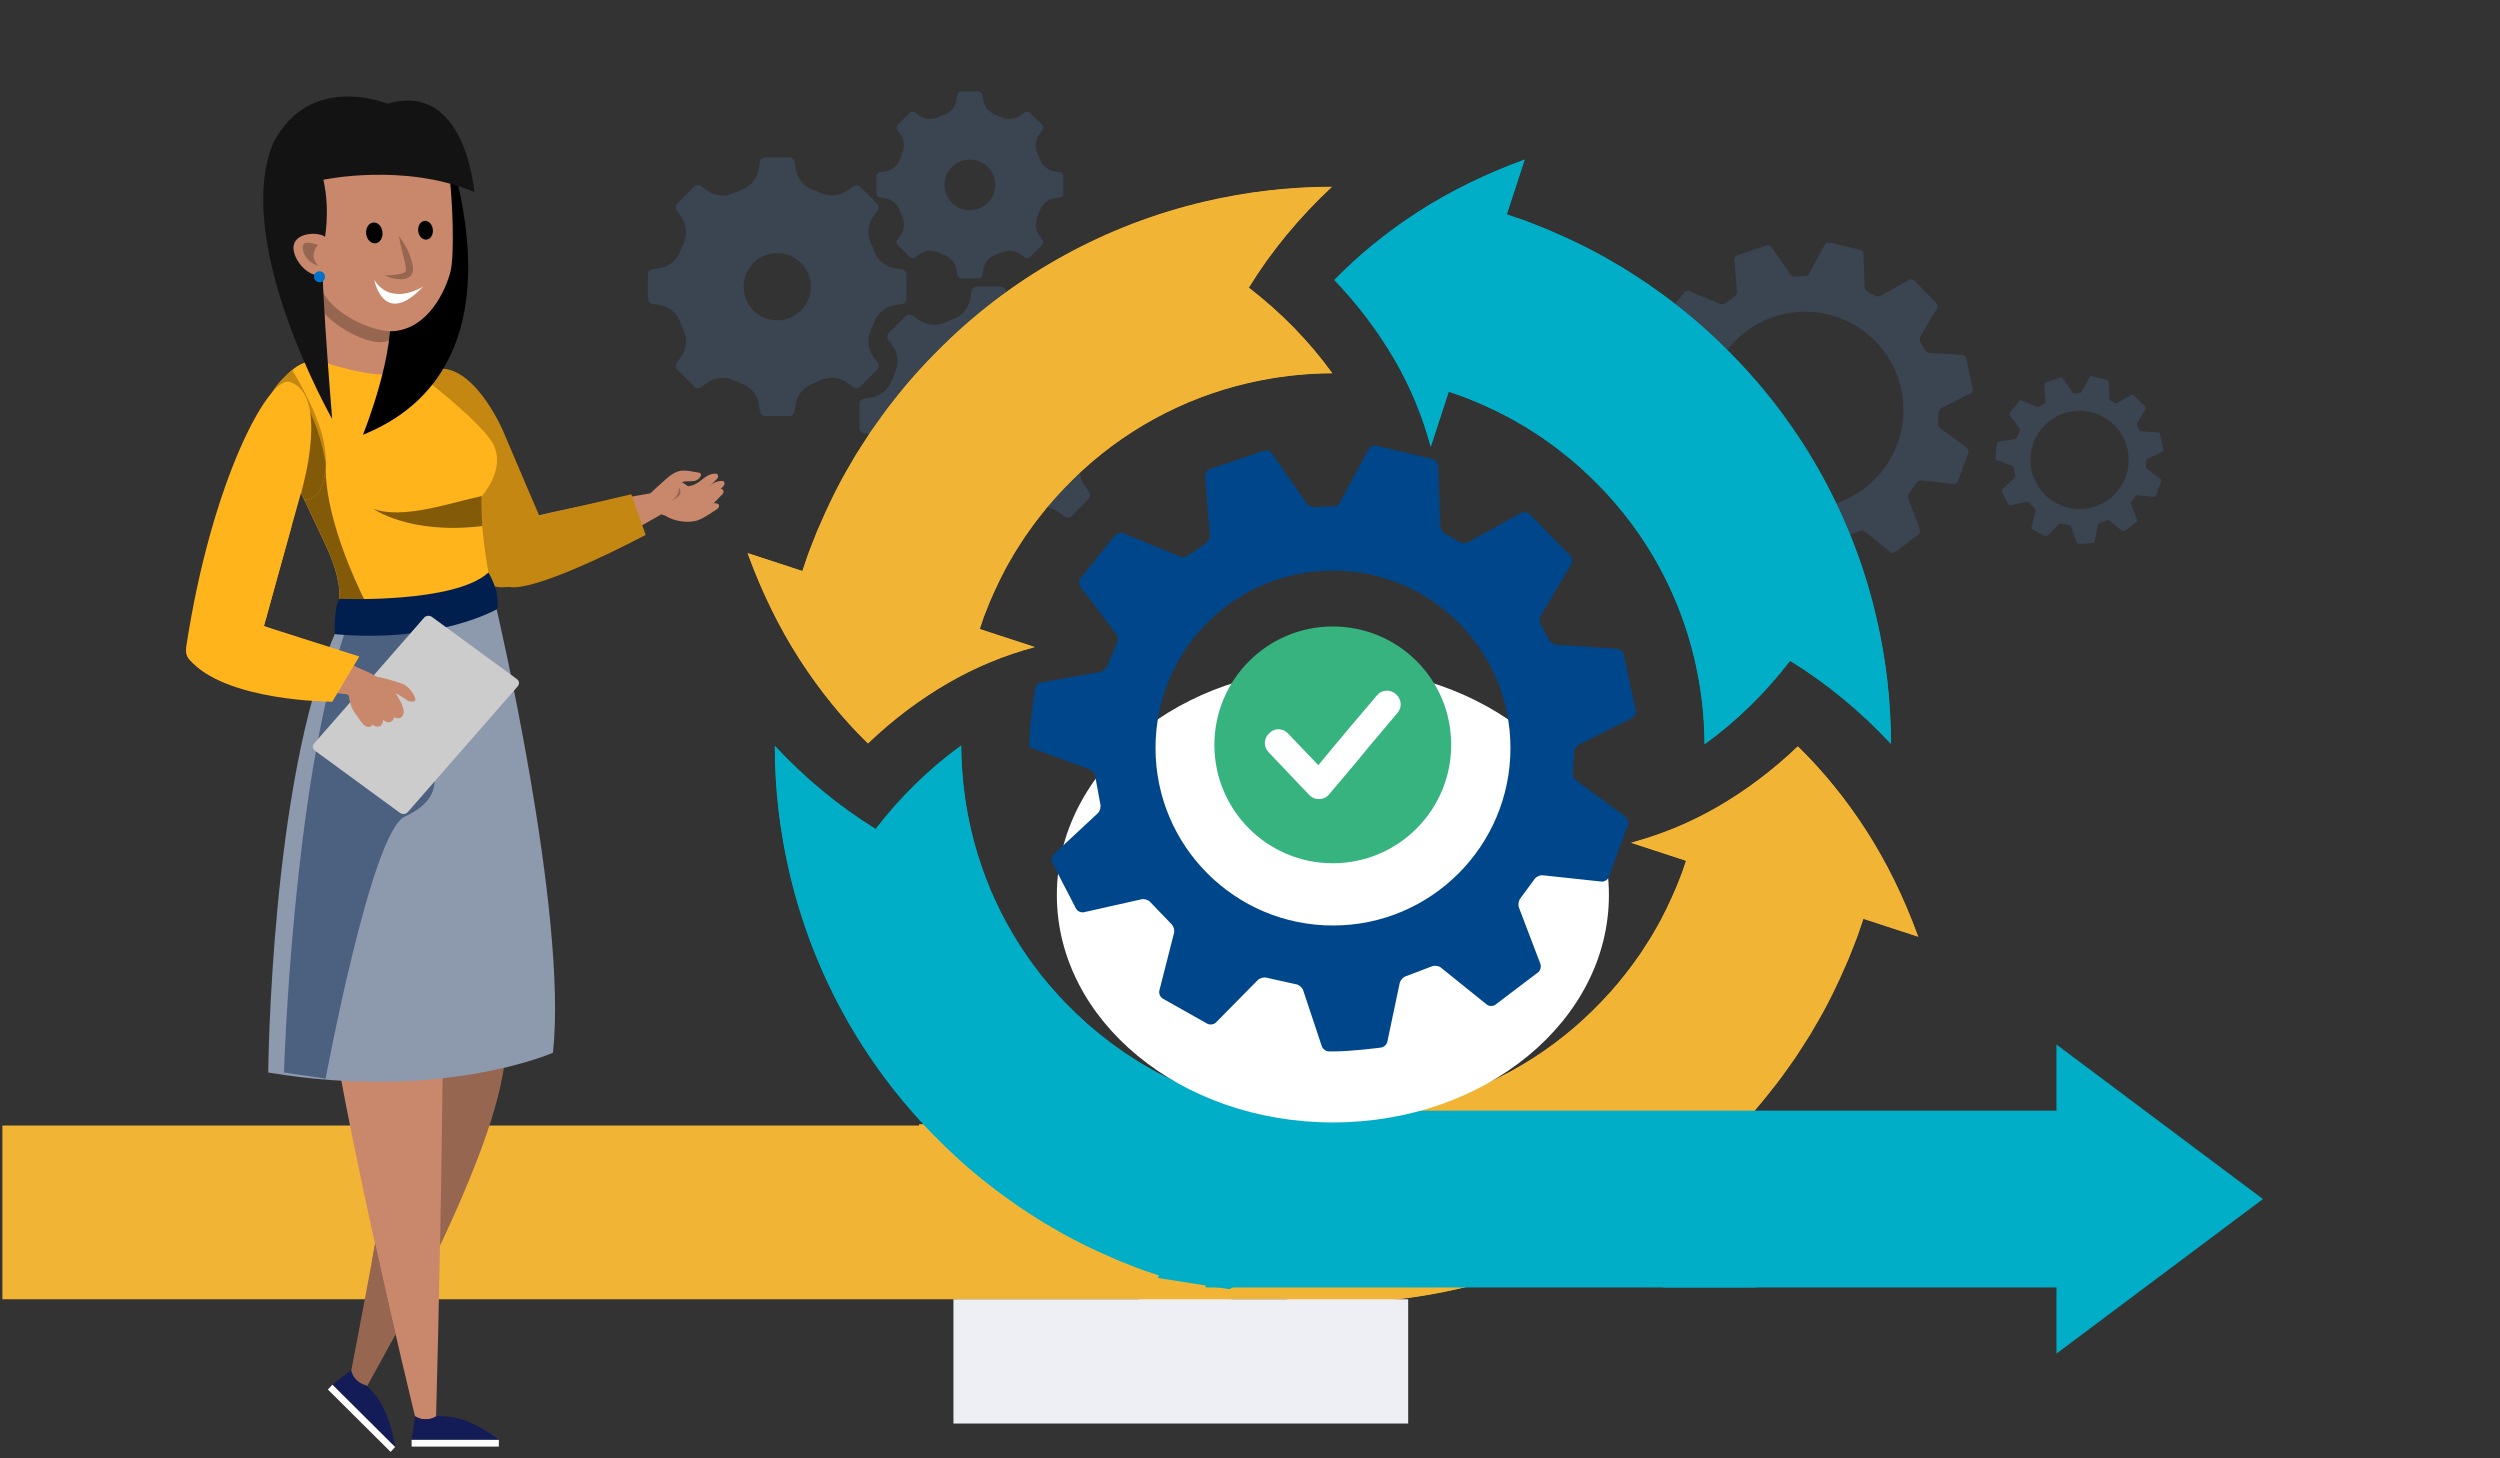 <svg xmlns="http://www.w3.org/2000/svg" xmlns:xlink="http://www.w3.org/1999/xlink" width="1200" zoomAndPan="magnify" viewBox="0 0 900 525" height="700" preserveAspectRatio="xMidYMid meet" version="1.0"><rect x="0" y="0" width="900" height="525" fill="#333333" stroke="none"/><defs><filter x="0%" y="0%" width="100%" height="100%" id="4eecfeb9b4"><feColorMatrix values="0 0 0 0 1 0 0 0 0 1 0 0 0 0 1 0 0 0 1 0" color-interpolation-filters="sRGB"/></filter><clipPath id="08f8fe6b7c"><path d="M 0.855 405.18 L 465.633 405.18 L 465.633 467.742 L 0.855 467.742 Z M 0.855 405.18 " clip-rule="nonzero"/></clipPath><mask id="7ee0f4c8ad"><g filter="url(#4eecfeb9b4)"><rect x="-90" width="1080" fill="#000000" y="-52.5" height="630" fill-opacity="0.44"/></g></mask><clipPath id="ac3c64764e"><path d="M 1.246 0.867 L 170.422 0.867 L 170.422 164.059 L 1.246 164.059 Z M 1.246 0.867 " clip-rule="nonzero"/></clipPath><clipPath id="14e04fdfce"><rect x="0" width="171" y="0" height="165"/></clipPath><clipPath id="d741cd1f40"><path d="M 598.695 376.023 L 815 376.023 L 815 487.562 L 598.695 487.562 Z M 598.695 376.023 " clip-rule="nonzero"/></clipPath><clipPath id="9f598d5d10"><path d="M 330.758 382.406 L 532.875 382.406 L 532.875 486.457 L 330.758 486.457 Z M 330.758 382.406 " clip-rule="nonzero"/></clipPath><mask id="01395b9fd3"><g filter="url(#4eecfeb9b4)"><rect x="-90" width="1080" fill="#000000" y="-52.5" height="630" fill-opacity="0.45"/></g></mask><clipPath id="4250bb9b32"><path d="M 1.242 0.195 L 122.383 0.195 L 122.383 120.715 L 1.242 120.715 Z M 1.242 0.195 " clip-rule="nonzero"/></clipPath><clipPath id="b534677e39"><rect x="0" width="123" y="0" height="122"/></clipPath><clipPath id="86aea31bb9"><path d="M 480 268 L 690.523 268 L 690.523 470 L 480 470 Z M 480 268 " clip-rule="nonzero"/></clipPath><clipPath id="a48260d4e1"><path d="M 480 268 L 690.523 268 L 690.523 469 L 480 469 Z M 480 268 " clip-rule="nonzero"/></clipPath><clipPath id="b01d24d71f"><path d="M 278 268 L 480 268 L 480 478.918 L 278 478.918 Z M 278 268 " clip-rule="nonzero"/></clipPath><clipPath id="9f5afc68aa"><path d="M 279 268 L 480 268 L 480 478.918 L 279 478.918 Z M 279 268 " clip-rule="nonzero"/></clipPath><clipPath id="ec9178057d"><path d="M 269.148 67 L 480 67 L 480 267.711 L 269.148 267.711 Z M 269.148 67 " clip-rule="nonzero"/></clipPath><clipPath id="fd6f1215c6"><path d="M 269.148 67 L 480 67 L 480 268 L 269.148 268 Z M 269.148 67 " clip-rule="nonzero"/></clipPath><clipPath id="fc359de959"><path d="M 480 57.469 L 681 57.469 L 681 268 L 480 268 Z M 480 57.469 " clip-rule="nonzero"/></clipPath><clipPath id="0bd3c73177"><path d="M 406 458 L 447 458 L 447 496 L 406 496 Z M 406 458 " clip-rule="nonzero"/></clipPath><clipPath id="bca5932003"><path d="M 438.98 446.051 L 453.121 483.266 L 420.559 495.641 L 406.418 458.426 Z M 438.98 446.051 " clip-rule="nonzero"/></clipPath><clipPath id="fed21abcb5"><path d="M 446.051 464.656 L 420.559 495.641 L 406.418 458.426 Z M 446.051 464.656 " clip-rule="nonzero"/></clipPath><clipPath id="3ddc7fcd40"><path d="M 434.027 399.832 L 632.223 399.832 L 632.223 463.492 L 434.027 463.492 Z M 434.027 399.832 " clip-rule="nonzero"/></clipPath><clipPath id="4827ae48b4"><path d="M 380.465 240.379 L 579.207 240.379 L 579.207 404.082 L 380.465 404.082 Z M 380.465 240.379 " clip-rule="nonzero"/></clipPath><clipPath id="6ebe3014d6"><path d="M 479.836 240.379 C 424.953 240.379 380.465 277.027 380.465 322.23 C 380.465 367.438 424.953 404.082 479.836 404.082 C 534.719 404.082 579.207 367.438 579.207 322.23 C 579.207 277.027 534.719 240.379 479.836 240.379 Z M 479.836 240.379 " clip-rule="nonzero"/></clipPath><clipPath id="c9689a6b0f"><path d="M 343.242 467.742 L 506.945 467.742 L 506.945 512.465 L 343.242 512.465 Z M 343.242 467.742 " clip-rule="nonzero"/></clipPath><clipPath id="be1ea01007"><path d="M 370.43 160.242 L 589 160.242 L 589 378.824 L 370.43 378.824 Z M 370.43 160.242 " clip-rule="nonzero"/></clipPath><clipPath id="d8ea83217f"><path d="M 437.18 225.5 L 522.516 225.5 L 522.516 310.836 L 437.18 310.836 Z M 437.18 225.5 " clip-rule="nonzero"/></clipPath><mask id="5b7cb45515"><g filter="url(#4eecfeb9b4)"><rect x="-90" width="1080" fill="#000000" y="-52.5" height="630" fill-opacity="0.44"/></g></mask><clipPath id="ae6fcc1130"><path d="M 0.348 0.375 L 60.895 0.375 L 60.895 61 L 0.348 61 Z M 0.348 0.375 " clip-rule="nonzero"/></clipPath><clipPath id="99795cef67"><rect x="0" width="61" y="0" height="62"/></clipPath><clipPath id="8d712e4dd1"><path d="M 241 176 L 260.836 176 L 260.836 185 L 241 185 Z M 241 176 " clip-rule="nonzero"/></clipPath><clipPath id="e58ada5793"><path d="M 242 173 L 260.836 173 L 260.836 182 L 242 182 Z M 242 173 " clip-rule="nonzero"/></clipPath><clipPath id="ca0c3fec6c"><path d="M 67.188 222 L 132 222 L 132 251 L 67.188 251 Z M 67.188 222 " clip-rule="nonzero"/></clipPath><clipPath id="d35a74c481"><path d="M 67.188 137 L 113 137 L 113 239 L 67.188 239 Z M 67.188 137 " clip-rule="nonzero"/></clipPath></defs><g clip-path="url(#08f8fe6b7c)"><path fill="#f1b434" d="M 0.855 405.18 L 465.633 405.18 L 465.633 467.742 L 0.855 467.742 Z M 0.855 405.18 " fill-opacity="1" fill-rule="nonzero"/></g><g mask="url(#7ee0f4c8ad)"><g transform="matrix(1, 0, 0, 1, 232, 32)"><g clip-path="url(#14e04fdfce)"><g clip-path="url(#ac3c64764e)"><path fill="#425b76" d="M 47.805 83.301 C 41.121 83.301 35.703 77.883 35.703 71.199 C 35.703 64.52 41.121 59.102 47.805 59.102 C 54.484 59.102 59.902 64.52 59.902 71.199 C 59.902 77.883 54.484 83.301 47.805 83.301 Z M 92.691 64.961 L 90.266 64.598 C 86.812 64.086 83.918 61.727 82.719 58.449 C 82.359 57.469 81.961 56.504 81.523 55.562 C 80.047 52.387 80.41 48.66 82.496 45.848 L 83.957 43.875 C 84.535 43.094 84.457 42.008 83.77 41.324 L 77.684 35.234 C 76.996 34.547 75.91 34.469 75.129 35.047 L 73.16 36.508 C 70.344 38.594 66.617 38.957 63.441 37.48 C 62.5 37.043 61.539 36.645 60.555 36.285 C 57.277 35.09 54.918 32.191 54.406 28.738 L 54.047 26.312 C 53.902 25.352 53.078 24.641 52.109 24.641 L 43.5 24.641 C 42.527 24.641 41.703 25.352 41.562 26.312 L 41.199 28.738 C 40.688 32.191 38.328 35.09 35.051 36.285 C 34.07 36.645 33.105 37.043 32.164 37.48 C 28.988 38.957 25.262 38.594 22.449 36.508 L 20.477 35.047 C 19.695 34.469 18.609 34.547 17.926 35.234 L 11.836 41.324 C 11.152 42.008 11.07 43.094 11.648 43.875 L 13.109 45.848 C 15.195 48.66 15.559 52.387 14.082 55.562 C 13.645 56.504 13.246 57.469 12.887 58.449 C 11.691 61.727 8.793 64.086 5.344 64.598 L 2.914 64.961 C 1.953 65.102 1.246 65.926 1.246 66.895 L 1.246 75.504 C 1.246 76.477 1.953 77.301 2.914 77.445 L 5.344 77.805 C 8.793 78.316 11.691 80.676 12.887 83.953 C 13.246 84.934 13.645 85.898 14.082 86.84 C 15.559 90.016 15.195 93.742 13.109 96.555 L 11.648 98.527 C 11.07 99.309 11.152 100.395 11.836 101.078 L 17.926 107.168 C 18.609 107.855 19.695 107.934 20.477 107.359 L 22.449 105.895 C 25.262 103.809 28.988 103.445 32.164 104.922 C 33.105 105.359 34.07 105.758 35.051 106.117 C 38.328 107.312 40.688 110.211 41.199 113.664 L 41.562 116.09 C 41.703 117.051 42.527 117.762 43.5 117.762 L 52.109 117.762 C 53.078 117.762 53.902 117.051 54.047 116.09 L 54.406 113.664 C 54.918 110.211 57.277 107.312 60.555 106.117 C 61.539 105.758 62.5 105.359 63.441 104.922 C 66.617 103.445 70.344 103.809 73.16 105.895 L 75.129 107.359 C 75.91 107.934 76.996 107.855 77.684 107.168 L 83.77 101.078 C 84.457 100.395 84.535 99.309 83.957 98.527 L 82.496 96.555 C 80.41 93.742 80.047 90.016 81.523 86.84 C 81.961 85.898 82.359 84.934 82.719 83.953 C 83.918 80.676 86.812 78.316 90.266 77.805 L 92.691 77.445 C 93.652 77.301 94.363 76.477 94.363 75.504 L 94.363 66.895 C 94.363 65.926 93.652 65.102 92.691 64.961 Z M 123.934 129.859 C 117.25 129.859 111.836 124.445 111.836 117.762 C 111.836 111.078 117.25 105.66 123.934 105.66 C 130.617 105.66 136.035 111.078 136.035 117.762 C 136.035 124.445 130.617 129.859 123.934 129.859 Z M 168.824 111.52 L 166.395 111.156 C 162.941 110.645 160.047 108.285 158.848 105.008 C 158.488 104.027 158.09 103.062 157.652 102.125 C 156.18 98.945 156.543 95.219 158.629 92.406 L 160.09 90.434 C 160.668 89.652 160.586 88.57 159.902 87.883 L 153.812 81.793 C 153.125 81.109 152.043 81.027 151.262 81.605 L 149.289 83.066 C 146.477 85.152 142.75 85.516 139.57 84.043 C 138.633 83.605 137.668 83.207 136.688 82.848 C 133.41 81.648 131.051 78.75 130.539 75.301 L 130.176 72.871 C 130.035 71.91 129.211 71.199 128.238 71.199 L 119.629 71.199 C 118.656 71.199 117.836 71.91 117.691 72.871 L 117.332 75.301 C 116.816 78.75 114.457 81.648 111.184 82.848 C 110.199 83.207 109.238 83.605 108.297 84.043 C 105.121 85.516 101.395 85.152 98.578 83.066 L 96.605 81.605 C 95.828 81.027 94.742 81.109 94.055 81.793 L 87.969 87.883 C 87.281 88.57 87.199 89.652 87.777 90.434 L 89.242 92.406 C 91.324 95.219 91.688 98.945 90.215 102.125 C 89.777 103.062 89.379 104.027 89.02 105.008 C 87.82 108.285 84.926 110.645 81.473 111.156 L 79.043 111.52 C 78.086 111.66 77.375 112.484 77.375 113.457 L 77.375 122.066 C 77.375 123.035 78.086 123.859 79.043 124.004 L 81.473 124.363 C 84.926 124.875 87.82 127.234 89.02 130.512 C 89.379 131.496 89.777 132.457 90.215 133.398 C 91.688 136.574 91.324 140.301 89.242 143.113 L 87.777 145.09 C 87.199 145.867 87.281 146.953 87.969 147.641 L 94.055 153.727 C 94.742 154.414 95.828 154.496 96.605 153.918 L 98.578 152.453 C 101.395 150.367 105.121 150.008 108.297 151.48 C 109.238 151.918 110.199 152.316 111.184 152.676 C 114.461 153.875 116.816 156.77 117.332 160.223 L 117.691 162.648 C 117.836 163.609 118.656 164.32 119.629 164.32 L 128.238 164.32 C 129.211 164.32 130.035 163.609 130.176 162.648 L 130.539 160.223 C 131.051 156.77 133.41 153.875 136.688 152.676 C 137.668 152.316 138.633 151.918 139.57 151.48 C 142.75 150.008 146.477 150.367 149.289 152.453 L 151.262 153.918 C 152.043 154.496 153.125 154.414 153.812 153.727 L 159.902 147.641 C 160.586 146.953 160.668 145.867 160.09 145.09 L 158.629 143.113 C 156.543 140.301 156.18 136.574 157.652 133.398 C 158.09 132.457 158.488 131.496 158.848 130.512 C 160.047 127.234 162.941 124.875 166.395 124.363 L 168.824 124.004 C 169.781 123.859 170.496 123.035 170.496 122.066 L 170.496 113.457 C 170.496 112.484 169.781 111.66 168.824 111.52 Z M 117.148 43.688 C 112.109 43.688 108.02 39.598 108.02 34.559 C 108.02 29.516 112.109 25.43 117.148 25.43 C 122.191 25.43 126.277 29.516 126.277 34.559 C 126.277 39.598 122.191 43.688 117.148 43.688 Z M 149.586 30.047 L 147.832 29.785 C 145.34 29.414 143.246 27.711 142.379 25.344 C 142.121 24.633 141.832 23.938 141.516 23.258 C 140.449 20.965 140.711 18.27 142.219 16.238 L 143.277 14.812 C 143.691 14.25 143.633 13.465 143.141 12.969 L 138.742 8.57 C 138.242 8.074 137.461 8.016 136.895 8.434 L 135.469 9.488 C 133.438 10.996 130.746 11.258 128.449 10.191 C 127.77 9.875 127.074 9.59 126.367 9.328 C 123.996 8.465 122.293 6.367 121.922 3.875 L 121.66 2.121 C 121.559 1.43 120.961 0.914 120.262 0.914 L 114.039 0.914 C 113.34 0.914 112.742 1.43 112.637 2.121 L 112.379 3.875 C 112.008 6.367 110.305 8.465 107.934 9.328 C 107.227 9.59 106.531 9.875 105.852 10.191 C 103.555 11.258 100.859 10.996 98.828 9.488 L 97.402 8.434 C 96.84 8.016 96.055 8.074 95.559 8.57 L 91.16 12.969 C 90.664 13.465 90.605 14.25 91.023 14.812 L 92.082 16.238 C 93.586 18.27 93.852 20.965 92.785 23.258 C 92.469 23.938 92.18 24.633 91.922 25.344 C 91.055 27.711 88.961 29.414 86.469 29.785 L 84.715 30.047 C 84.02 30.148 83.508 30.746 83.508 31.445 L 83.508 37.668 C 83.508 38.371 84.02 38.965 84.715 39.07 L 86.469 39.328 C 88.961 39.699 91.055 41.406 91.922 43.773 C 92.18 44.48 92.469 45.176 92.785 45.859 C 93.852 48.152 93.586 50.848 92.082 52.879 L 91.023 54.305 C 90.605 54.867 90.664 55.652 91.16 56.148 L 95.559 60.547 C 96.055 61.043 96.84 61.102 97.402 60.684 L 98.828 59.629 C 100.859 58.121 103.555 57.859 105.852 58.922 C 106.531 59.238 107.227 59.527 107.934 59.789 C 110.305 60.652 112.008 62.746 112.379 65.242 L 112.637 66.996 C 112.742 67.688 113.34 68.203 114.039 68.203 L 120.262 68.203 C 120.961 68.203 121.559 67.688 121.66 66.996 L 121.922 65.242 C 122.293 62.746 123.996 60.652 126.367 59.789 C 127.074 59.527 127.77 59.238 128.449 58.922 C 130.746 57.859 133.438 58.121 135.469 59.629 L 136.895 60.684 C 137.461 61.102 138.242 61.043 138.742 60.547 L 143.141 56.148 C 143.633 55.652 143.691 54.867 143.277 54.305 L 142.219 52.879 C 140.711 50.848 140.449 48.152 141.516 45.859 C 141.832 45.176 142.121 44.48 142.379 43.773 C 143.246 41.406 145.34 39.699 147.832 39.328 L 149.586 39.07 C 150.281 38.965 150.793 38.371 150.793 37.668 L 150.793 31.445 C 150.793 30.746 150.281 30.148 149.586 30.047 " fill-opacity="1" fill-rule="nonzero"/></g></g></g></g><g clip-path="url(#d741cd1f40)"><path fill="#00aec7" d="M 740.328 487.293 L 740.328 463.48 L 598.793 463.48 L 598.793 399.836 L 740.328 399.836 L 740.328 376.023 L 814.656 431.66 Z M 740.328 487.293 " fill-opacity="1" fill-rule="nonzero"/></g><g clip-path="url(#9f598d5d10)"><path fill="#f1b434" d="M 463.41 486.621 L 463.41 464.32 L 330.848 464.32 L 330.848 404.707 L 463.41 404.707 L 463.41 382.406 L 533.027 434.516 Z M 463.41 486.621 " fill-opacity="1" fill-rule="nonzero"/></g><g mask="url(#01395b9fd3)"><g transform="matrix(1, 0, 0, 1, 588, 87)"><g clip-path="url(#b534677e39)"><g clip-path="url(#4250bb9b32)"><path fill="#425b76" d="M 109.914 61.43 C 109.934 60.848 110.375 60.16 110.895 59.898 L 121.449 54.613 C 121.969 54.352 122.32 53.672 122.227 53.098 L 119.793 41.879 C 119.637 41.32 119.035 40.832 118.457 40.793 L 106.453 40.016 C 105.871 39.977 105.18 39.523 104.918 39.004 L 103.285 36.004 C 102.992 35.5 102.996 34.68 103.293 34.184 L 109.355 23.961 C 109.652 23.461 109.582 22.695 109.199 22.258 L 101.031 13.93 C 100.602 13.535 99.832 13.445 99.324 13.73 L 88.879 19.527 C 88.371 19.809 87.551 19.793 87.051 19.492 L 84.23 17.887 C 83.715 17.617 83.277 16.918 83.258 16.336 L 82.828 4.363 C 82.809 3.781 82.336 3.168 81.777 3 L 70.465 0.293 C 69.895 0.191 69.199 0.523 68.926 1.035 L 63.309 11.492 C 63.031 12.004 62.566 12.418 62.273 12.414 L 62.004 12.414 C 60.375 12.414 58.23 12.574 58.23 12.574 C 57.652 12.617 56.906 12.266 56.574 11.785 L 49.707 1.898 C 49.375 1.422 48.645 1.16 48.086 1.312 L 37.277 4.957 C 36.738 5.176 36.336 5.828 36.383 6.406 L 37.301 18.16 C 37.348 18.738 36.984 19.469 36.496 19.785 L 33.062 22.164 C 32.594 22.512 31.773 22.613 31.238 22.391 L 20.109 17.785 C 19.574 17.562 18.816 17.734 18.43 18.164 L 11.492 26.762 C 11.152 27.234 11.164 28 11.516 28.461 L 18.609 37.805 C 18.961 38.27 19.047 39.078 18.805 39.605 L 16.875 44.227 C 16.672 44.77 16.035 45.301 15.465 45.402 L 3.66 47.535 C 3.09 47.637 2.547 48.191 2.453 48.766 C 2.453 48.766 1.301 56.023 1.301 60.355 L 1.301 60.379 C 1.301 60.406 1.746 60.59 2.293 60.789 L 13.309 64.812 C 13.855 65.012 14.367 65.645 14.449 66.223 L 15.48 71.852 C 15.609 72.418 15.367 73.207 14.941 73.602 L 6.219 81.727 C 5.793 82.121 5.641 82.879 5.883 83.41 L 10.641 92.633 C 10.934 93.137 11.637 93.441 12.203 93.316 L 23.695 90.734 C 24.262 90.605 25.039 90.859 25.426 91.293 L 29.66 95.699 C 30.082 96.098 30.309 96.887 30.164 97.453 L 27.238 108.918 C 27.094 109.48 27.379 110.195 27.871 110.508 L 36.84 115.562 C 37.359 115.82 38.121 115.695 38.527 115.281 L 46.848 106.848 C 47.258 106.434 48.051 106.219 48.613 106.367 L 54.527 107.684 C 55.098 107.785 55.719 108.32 55.902 108.871 L 59.613 120.02 C 59.797 120.57 60.422 121.035 61.004 121.055 C 61.004 121.055 61.316 121.062 62.004 121.062 C 65.574 121.062 71.422 120.297 71.422 120.297 C 71.996 120.223 72.566 119.695 72.688 119.125 L 75.145 107.449 C 75.262 106.879 75.812 106.262 76.363 106.078 L 81.566 104.105 C 82.102 103.875 82.91 103.988 83.363 104.352 L 92.492 111.707 C 92.945 112.074 93.711 112.105 94.191 111.777 L 102.762 105.277 C 103.207 104.902 103.398 104.152 103.191 103.609 L 98.918 92.383 C 98.711 91.84 98.836 91.023 99.199 90.566 L 102.027 86.707 C 102.355 86.227 103.094 85.887 103.672 85.949 L 115.355 87.203 C 115.934 87.266 116.594 86.879 116.824 86.344 L 120.648 75.879 C 120.82 75.324 120.574 74.586 120.109 74.242 L 110.414 67.086 C 109.945 66.742 109.609 65.988 109.664 65.406 Z M 61.848 95.961 C 42.312 95.961 26.473 80.121 26.473 60.582 C 26.473 41.047 42.309 25.207 61.848 25.207 C 81.387 25.207 97.227 41.043 97.227 60.582 C 97.227 80.121 81.387 95.961 61.848 95.961 Z M 61.848 95.961 " fill-opacity="1" fill-rule="nonzero"/></g></g></g></g><g clip-path="url(#86aea31bb9)"><path fill="#f1b434" d="M 480.121 402.098 C 488.336 413.445 498.418 423.77 510.082 432.773 C 502.07 445.797 492.059 457.961 480.316 468.926 L 480.129 469.098 L 480.383 469.098 C 495.625 469.082 510.914 467.305 525.82 463.812 C 561.426 455.531 594.016 437.648 620.062 412.109 C 627.09 405.215 633.016 398.602 638.184 391.887 C 640.418 389.148 642.488 386.215 644.492 383.371 C 645.07 382.559 645.645 381.746 646.227 380.934 C 647.117 379.598 647.98 378.246 648.844 376.898 L 649.918 375.223 L 651.742 372.355 L 653.449 369.41 C 657.566 362.527 661.414 354.793 665.559 345.062 L 667.773 339.449 C 667.898 339.117 668.031 338.785 668.164 338.461 C 668.406 337.84 668.664 337.199 668.871 336.551 L 670.828 330.789 L 690.59 337.254 L 690.52 337.059 C 685.465 323.195 679.207 310.418 671.922 299.078 C 664.648 287.785 656.359 277.574 647.281 268.727 L 647.211 268.66 L 647.141 268.727 C 638.273 277.207 628.566 284.527 618.281 290.477 C 608.566 296.082 598.172 300.398 587.387 303.297 L 587.066 303.383 L 606.953 309.891 L 605.676 313.688 C 605.551 314.105 605.383 314.512 605.219 314.906 C 605.125 315.141 605.027 315.371 604.938 315.602 L 603.473 319.332 C 601.336 324.285 598.703 330.086 595.422 335.508 L 594.297 337.477 L 590.621 343.188 C 590.059 343.957 589.5 344.742 588.949 345.531 C 587.781 347.184 586.57 348.891 585.254 350.477 C 581.953 354.805 577.996 359.219 573.164 363.973 C 555.852 380.973 534.176 392.867 510.492 398.379 C 500.609 400.691 490.414 401.887 480.203 401.941 L 480.008 401.941 L 480.121 402.098 " fill-opacity="1" fill-rule="nonzero"/></g><g clip-path="url(#a48260d4e1)"><path fill="#f1b434" d="M 587.414 303.391 L 607.078 309.824 L 605.77 313.719 C 605.57 314.379 605.273 315 605.031 315.637 L 603.566 319.371 C 601.176 324.902 598.633 330.387 595.504 335.559 L 594.387 337.523 L 593.156 339.43 L 590.703 343.242 C 588.922 345.68 587.266 348.215 585.332 350.543 C 581.66 355.348 577.543 359.801 573.234 364.043 C 555.949 381.012 533.988 393.016 510.516 398.477 C 500.613 400.793 490.441 401.984 480.203 402.039 C 488.301 413.219 498.332 423.586 510.207 432.75 C 502.363 445.527 492.355 457.82 480.383 469 C 495.613 468.98 510.902 467.203 525.797 463.715 C 561.164 455.488 594.137 437.387 619.992 412.035 C 626.453 405.699 632.582 399 638.109 391.824 C 640.969 388.316 643.512 384.559 646.145 380.875 C 647.406 378.996 648.605 377.07 649.836 375.168 L 651.66 372.301 L 653.359 369.359 C 658.016 361.578 661.918 353.363 665.465 345.023 L 667.68 339.414 C 668.047 338.449 668.461 337.5 668.777 336.52 L 670.766 330.66 L 690.426 337.094 C 685.391 323.281 679.195 310.578 671.84 299.133 C 664.465 287.688 656.191 277.551 647.211 268.797 C 638.129 277.488 628.344 284.77 618.332 290.562 C 608.293 296.355 597.773 300.609 587.414 303.391 " fill-opacity="1" fill-rule="nonzero"/></g><g clip-path="url(#b01d24d71f)"><path fill="#00aec7" d="M 278.906 268.711 C 278.922 283.953 280.699 299.238 284.191 314.148 C 292.477 349.754 310.355 382.34 335.898 408.387 C 342.781 415.414 349.398 421.34 356.117 426.512 C 358.855 428.742 361.785 430.812 364.621 432.816 C 365.441 433.391 366.258 433.969 367.07 434.551 C 368.414 435.449 369.77 436.316 371.133 437.188 L 372.781 438.246 L 375.648 440.07 L 378.594 441.773 C 385.473 445.891 393.211 449.742 402.941 453.887 L 408.551 456.098 C 408.891 456.227 409.227 456.359 409.555 456.492 C 410.172 456.738 410.809 456.992 411.449 457.195 L 417.215 459.156 L 410.75 478.918 L 410.941 478.848 C 424.805 473.789 437.582 467.535 448.922 460.246 C 460.215 452.977 470.426 444.684 479.277 435.605 L 479.344 435.535 L 479.277 435.465 C 470.793 426.602 463.473 416.891 457.527 406.605 C 451.918 396.891 447.605 386.5 444.703 375.715 L 444.621 375.391 L 438.113 395.281 L 434.312 394 C 433.895 393.875 433.492 393.707 433.094 393.547 C 432.863 393.449 432.629 393.355 432.398 393.266 L 428.672 391.797 C 423.711 389.656 417.906 387.027 412.492 383.746 L 410.523 382.621 L 404.816 378.949 C 404.043 378.379 403.254 377.824 402.469 377.27 C 400.816 376.102 399.105 374.895 397.523 373.582 C 393.203 370.277 388.789 366.324 384.031 361.488 C 367.031 344.176 355.137 322.508 349.625 298.82 C 347.312 288.934 346.113 278.742 346.062 268.527 L 346.062 268.336 L 345.902 268.449 C 334.551 276.668 324.234 286.746 315.23 298.406 C 302.207 290.398 290.043 280.383 279.078 268.645 L 278.906 268.457 L 278.906 268.711 " fill-opacity="1" fill-rule="nonzero"/></g><g clip-path="url(#9f5afc68aa)"><path fill="#00aec7" d="M 444.613 375.742 L 438.176 395.406 L 434.281 394.094 C 433.625 393.895 433.004 393.602 432.363 393.359 L 428.633 391.891 C 423.102 389.504 417.609 386.965 412.441 383.832 L 410.473 382.711 L 408.57 381.48 L 404.762 379.031 C 402.32 377.242 399.789 375.594 397.461 373.66 C 392.652 369.984 388.203 365.867 383.961 361.559 C 366.992 344.277 354.988 322.312 349.527 298.84 C 347.211 288.938 346.016 278.77 345.961 268.531 C 334.785 276.625 324.418 286.656 315.254 298.535 C 302.477 290.688 290.184 280.68 279.004 268.711 C 279.023 283.945 280.801 299.227 284.289 314.125 C 292.516 349.492 310.613 382.461 335.969 408.32 C 342.305 414.777 348.996 420.906 356.18 426.434 C 359.688 429.293 363.445 431.84 367.129 434.469 C 369.008 435.73 370.93 436.934 372.832 438.164 L 375.703 439.984 L 378.645 441.688 C 386.422 446.344 394.641 450.242 402.98 453.793 L 408.59 456.008 C 409.555 456.371 410.5 456.789 411.48 457.102 L 417.344 459.094 L 410.91 478.754 C 424.723 473.719 437.422 467.52 448.867 460.164 C 460.312 452.793 470.449 444.52 479.203 435.535 C 470.516 426.453 463.234 416.668 457.441 406.656 C 451.645 396.621 447.395 386.102 444.613 375.742 " fill-opacity="1" fill-rule="nonzero"/></g><g clip-path="url(#ec9178057d)"><path fill="#f1b434" d="M 269.156 199.266 C 274.211 213.137 280.469 225.914 287.754 237.25 C 295.027 248.539 303.316 258.75 312.402 267.605 L 312.469 267.672 L 312.535 267.605 C 321.406 259.117 331.117 251.801 341.398 245.855 C 351.109 240.246 361.5 235.93 372.289 233.031 L 372.613 232.945 L 352.723 226.438 L 354.004 222.641 C 354.125 222.223 354.289 221.824 354.457 221.422 C 354.551 221.188 354.648 220.957 354.738 220.727 L 356.199 216.996 C 358.344 212.039 360.977 206.238 364.258 200.82 L 365.379 198.852 L 369.055 193.141 C 369.625 192.367 370.18 191.582 370.738 190.789 C 371.898 189.141 373.105 187.434 374.422 185.848 C 377.723 181.527 381.68 177.117 386.512 172.355 C 403.828 155.359 425.5 143.457 449.184 137.949 C 459.07 135.637 469.262 134.441 479.473 134.391 L 479.668 134.391 L 479.555 134.23 C 471.34 122.883 461.262 112.562 449.602 103.551 C 457.605 90.531 467.617 78.371 479.359 67.402 L 479.547 67.23 L 479.293 67.23 C 464.055 67.246 448.77 69.023 433.855 72.516 C 398.25 80.797 365.66 98.68 339.609 124.219 C 332.586 131.113 326.66 137.727 321.492 144.441 C 319.258 147.18 317.184 150.121 315.18 152.961 C 314.602 153.773 314.031 154.586 313.453 155.395 C 312.559 156.727 311.699 158.074 310.836 159.422 L 309.758 161.105 L 307.934 163.973 L 306.23 166.918 C 302.109 173.801 298.262 181.535 294.117 191.266 L 291.902 196.879 C 291.777 197.211 291.648 197.539 291.52 197.871 C 291.27 198.488 291.012 199.129 290.805 199.777 L 288.848 205.539 L 269.086 199.074 L 269.156 199.266 " fill-opacity="1" fill-rule="nonzero"/></g><g clip-path="url(#fd6f1215c6)"><path fill="#f1b434" d="M 372.262 232.938 L 352.594 226.5 L 353.91 222.609 C 354.105 221.953 354.402 221.328 354.641 220.691 L 356.113 216.957 C 358.496 211.43 361.039 205.938 364.172 200.77 L 365.293 198.805 L 366.523 196.898 L 368.973 193.086 C 370.758 190.648 372.41 188.113 374.344 185.785 C 378.02 180.98 382.137 176.527 386.441 172.285 C 403.727 155.316 425.691 143.312 449.16 137.852 C 459.066 135.539 469.234 134.344 479.473 134.289 C 471.379 123.109 461.344 112.742 449.469 103.578 C 457.312 90.805 467.324 78.508 479.293 67.328 C 464.059 67.348 448.777 69.125 433.879 72.613 C 398.512 80.84 365.543 98.941 339.68 124.293 C 333.223 130.629 327.094 137.324 321.57 144.5 C 318.711 148.016 316.164 151.77 313.531 155.453 C 312.273 157.336 311.07 159.258 309.84 161.16 L 308.02 164.027 L 306.312 166.969 C 301.66 174.75 297.762 182.965 294.211 191.305 L 291.996 196.918 C 291.633 197.883 291.215 198.828 290.898 199.809 L 288.91 205.664 L 269.25 199.234 C 274.285 213.047 280.48 225.75 287.836 237.195 C 295.211 248.641 303.484 258.773 312.469 267.531 C 321.551 258.84 331.332 251.559 341.348 245.77 C 351.383 239.969 361.902 235.719 372.262 232.938 " fill-opacity="1" fill-rule="nonzero"/></g><g clip-path="url(#fc359de959)"><path fill="#00aec7" d="M 480.398 100.863 C 488.883 109.727 496.199 119.438 502.148 129.723 C 507.758 139.434 512.074 149.828 514.969 160.613 L 515.059 160.938 L 521.566 141.047 L 525.363 142.328 C 525.781 142.453 526.188 142.621 526.59 142.785 C 526.816 142.883 527.047 142.973 527.277 143.062 L 531.004 144.527 C 535.965 146.672 541.766 149.301 547.184 152.582 L 549.152 153.703 L 554.863 157.383 C 555.637 157.949 556.426 158.508 557.219 159.066 C 558.867 160.23 560.574 161.434 562.152 162.746 C 566.473 166.051 570.887 170.004 575.648 174.84 C 592.645 192.148 604.543 213.82 610.051 237.512 C 612.363 247.395 613.562 257.586 613.613 267.797 L 613.613 267.992 L 613.773 267.879 C 625.121 259.66 635.441 249.586 644.449 237.922 C 657.473 245.93 669.633 255.945 680.602 267.691 L 680.773 267.871 L 680.773 267.621 C 680.754 252.375 678.977 237.09 675.488 222.18 C 667.203 186.578 649.324 153.988 623.781 127.938 C 616.895 120.918 610.277 114.988 603.562 109.816 C 600.824 107.582 597.891 105.512 595.055 103.512 C 594.238 102.938 593.418 102.355 592.605 101.777 C 591.273 100.883 589.922 100.02 588.566 99.156 L 586.898 98.086 L 584.031 96.258 L 581.082 94.555 C 574.207 90.438 566.465 86.59 556.738 82.445 L 551.121 80.23 C 550.785 80.102 550.453 79.969 550.121 79.836 C 549.508 79.59 548.867 79.34 548.227 79.133 L 542.461 77.176 L 548.926 57.414 L 548.734 57.484 C 534.875 62.535 522.094 68.793 510.754 76.082 C 499.465 83.352 489.254 91.645 480.398 100.727 L 480.332 100.793 L 480.398 100.863 " fill-opacity="1" fill-rule="nonzero"/><path fill="#00aec7" d="M 515.066 160.586 L 521.504 140.918 L 525.395 142.234 C 526.051 142.43 526.676 142.73 527.312 142.965 L 531.043 144.438 C 536.574 146.824 542.066 149.363 547.234 152.496 L 549.199 153.617 L 551.105 154.848 L 554.914 157.301 C 557.352 159.086 559.891 160.734 562.215 162.668 C 567.023 166.344 571.477 170.461 575.715 174.77 C 592.684 192.051 604.691 214.016 610.148 237.488 C 612.461 247.391 613.66 257.559 613.715 267.797 C 624.891 259.703 635.258 249.672 644.422 237.793 C 657.199 245.641 669.492 255.648 680.676 267.621 C 680.656 252.383 678.875 237.102 675.391 222.203 C 667.164 186.832 649.062 153.863 623.707 128.008 C 617.371 121.547 610.676 115.422 603.5 109.895 C 599.988 107.035 596.234 104.488 592.547 101.859 C 590.668 100.598 588.746 99.395 586.844 98.164 L 583.977 96.344 L 581.031 94.641 C 573.254 89.98 565.039 86.086 556.699 82.539 L 551.086 80.32 C 550.121 79.957 549.176 79.539 548.195 79.227 L 542.336 77.238 L 548.766 57.574 C 534.957 62.613 522.254 68.809 510.809 76.164 C 499.363 83.539 489.23 91.812 480.473 100.793 C 489.164 109.875 496.445 119.66 502.234 129.672 C 508.035 139.711 512.281 150.223 515.066 160.586 " fill-opacity="1" fill-rule="nonzero"/></g><g clip-path="url(#0bd3c73177)"><g clip-path="url(#bca5932003)"><g clip-path="url(#fed21abcb5)"><path fill="#f1b434" d="M 438.98 446.051 L 453.121 483.266 L 420.559 495.641 L 406.418 458.426 Z M 438.98 446.051 " fill-opacity="1" fill-rule="nonzero"/></g></g></g><g clip-path="url(#3ddc7fcd40)"><path fill="#00aec7" d="M 434.027 399.832 L 632.223 399.832 L 632.223 463.492 L 434.027 463.492 Z M 434.027 399.832 " fill-opacity="1" fill-rule="nonzero"/></g><g clip-path="url(#4827ae48b4)"><g clip-path="url(#6ebe3014d6)"><path fill="#ffffff" d="M 380.465 240.379 L 579.207 240.379 L 579.207 404.082 L 380.465 404.082 Z M 380.465 240.379 " fill-opacity="1" fill-rule="nonzero"/></g></g><g clip-path="url(#c9689a6b0f)"><path fill="#edeff5" d="M 343.242 467.742 L 506.945 467.742 L 506.945 512.465 L 343.242 512.465 Z M 343.242 467.742 " fill-opacity="1" fill-rule="nonzero"/></g><g clip-path="url(#be1ea01007)"><path fill="#00468b" d="M 566.676 270.82 C 566.711 269.77 567.504 268.527 568.441 268.059 L 587.508 258.512 C 588.445 258.043 589.078 256.809 588.91 255.773 L 584.516 235.516 C 584.234 234.504 583.148 233.621 582.102 233.555 L 560.422 232.152 C 559.375 232.086 558.129 231.262 557.652 230.328 L 554.707 224.906 C 554.176 224 554.184 222.52 554.719 221.617 L 565.664 203.156 C 566.203 202.254 566.074 200.871 565.383 200.082 L 550.633 185.039 C 549.855 184.332 548.469 184.172 547.551 184.68 L 528.688 195.148 C 527.77 195.66 526.285 195.629 525.387 195.086 L 520.289 192.191 C 519.363 191.699 518.574 190.438 518.535 189.391 L 517.762 167.766 C 517.723 166.715 516.871 165.609 515.863 165.305 L 495.434 160.418 C 494.402 160.23 493.152 160.832 492.652 161.758 L 482.508 180.645 C 482.012 181.566 481.172 182.316 480.641 182.305 L 480.156 182.305 C 477.215 182.305 473.34 182.598 473.34 182.598 C 472.293 182.676 470.945 182.035 470.348 181.172 L 457.945 163.32 C 457.348 162.457 456.031 161.98 455.02 162.262 L 435.504 168.844 C 434.531 169.234 433.801 170.41 433.883 171.457 L 435.547 192.68 C 435.629 193.727 434.977 195.051 434.094 195.617 L 427.891 199.914 C 427.047 200.539 425.562 200.723 424.594 200.32 L 404.504 192.004 C 403.531 191.602 402.164 191.914 401.461 192.691 L 388.941 208.219 C 388.328 209.07 388.344 210.449 388.977 211.285 L 401.789 228.16 C 402.426 228.996 402.582 230.461 402.141 231.414 L 398.656 239.754 C 398.289 240.738 397.145 241.695 396.109 241.879 L 374.797 245.73 C 373.762 245.914 372.781 246.914 372.617 247.953 C 372.617 247.953 370.531 261.059 370.531 268.883 L 370.531 268.926 C 370.531 268.973 371.34 269.305 372.324 269.664 L 392.215 276.93 C 393.203 277.289 394.129 278.438 394.277 279.473 L 396.145 289.641 C 396.375 290.664 395.938 292.086 395.168 292.801 L 379.414 307.477 C 378.648 308.191 378.375 309.559 378.805 310.516 L 387.398 327.172 C 387.93 328.078 389.199 328.633 390.223 328.402 L 410.973 323.738 C 411.996 323.512 413.402 323.965 414.098 324.754 L 421.746 332.707 C 422.504 333.43 422.914 334.855 422.656 335.871 L 417.375 356.578 C 417.113 357.594 417.629 358.887 418.516 359.449 L 434.711 368.578 C 435.652 369.047 437.023 368.816 437.762 368.07 L 452.785 352.84 C 453.523 352.09 454.957 351.703 455.969 351.977 L 466.652 354.352 C 467.688 354.535 468.805 355.5 469.137 356.496 L 475.84 376.629 C 476.172 377.625 477.301 378.465 478.352 378.492 C 478.352 378.492 478.914 378.508 480.156 378.508 C 486.602 378.508 497.16 377.129 497.16 377.129 C 498.199 376.992 499.23 376.043 499.445 375.016 L 503.883 353.926 C 504.098 352.898 505.09 351.785 506.086 351.453 L 515.484 347.887 C 516.449 347.477 517.91 347.676 518.727 348.336 L 535.215 361.617 C 536.031 362.277 537.41 362.332 538.277 361.742 L 553.758 350.008 C 554.559 349.328 554.91 347.973 554.535 346.988 L 546.816 326.719 C 546.441 325.738 546.672 324.262 547.32 323.438 L 552.43 316.473 C 553.02 315.605 554.359 314.984 555.402 315.098 L 576.496 317.363 C 577.543 317.477 578.734 316.777 579.152 315.812 L 586.062 296.918 C 586.367 295.914 585.93 294.582 585.082 293.961 L 567.574 281.039 C 566.73 280.414 566.121 279.051 566.223 278.004 Z M 479.875 333.18 C 444.594 333.18 415.988 304.578 415.988 269.293 C 415.988 234.012 444.59 205.406 479.875 205.406 C 515.16 205.406 543.762 234.008 543.762 269.293 C 543.762 304.578 515.16 333.18 479.875 333.18 Z M 479.875 333.18 " fill-opacity="1" fill-rule="nonzero"/></g><g clip-path="url(#d8ea83217f)"><path fill="#36b37e" d="M 479.801 225.531 C 456.266 225.531 437.18 244.617 437.18 268.152 C 437.18 291.688 456.266 310.773 479.801 310.773 C 503.336 310.773 522.422 291.688 522.422 268.152 C 522.48 244.617 503.453 225.531 479.801 225.531 Z M 479.801 225.531 " fill-opacity="1" fill-rule="nonzero"/></g><path fill="#ffffff" d="M 502.574 249.945 L 502.281 249.711 C 501.285 248.891 500.059 248.539 498.887 248.656 C 497.656 248.773 496.543 249.301 495.727 250.293 L 485.305 262.59 L 479.098 270.023 L 474.59 275.469 L 471.488 272.191 L 469.73 270.375 L 463.641 263.996 C 462.762 263.059 461.594 262.59 460.363 262.531 C 459.191 262.473 457.961 262.941 457.086 263.82 L 456.793 264.113 C 454.918 265.867 454.859 268.855 456.617 270.727 L 462.645 277.051 L 464.402 278.926 L 471.371 286.242 C 472.188 287.062 473.242 287.59 474.297 287.648 C 474.355 287.648 474.355 287.648 474.414 287.648 C 474.473 287.648 474.531 287.648 474.648 287.648 C 474.648 287.648 474.648 287.648 474.707 287.648 C 474.883 287.648 475.059 287.648 475.293 287.648 C 476.523 287.531 477.633 287.004 478.453 286.008 L 488.816 273.715 L 492.797 268.855 L 503.16 256.559 C 504.801 254.57 504.566 251.641 502.574 249.945 Z M 502.574 249.945 " fill-opacity="1" fill-rule="nonzero"/><g mask="url(#5b7cb45515)"><g transform="matrix(1, 0, 0, 1, 718, 135)"><g clip-path="url(#99795cef67)"><g clip-path="url(#ae6fcc1130)"><path fill="#425b76" d="M 54.68 30.988 C 54.688 30.699 54.91 30.355 55.168 30.223 L 60.445 27.582 C 60.707 27.453 60.883 27.109 60.836 26.824 L 59.617 21.215 C 59.543 20.934 59.238 20.691 58.949 20.672 L 52.949 20.285 C 52.656 20.266 52.312 20.039 52.184 19.777 L 51.367 18.277 C 51.219 18.027 51.223 17.617 51.371 17.367 L 54.398 12.258 C 54.547 12.008 54.512 11.625 54.32 11.406 L 50.238 7.242 C 50.023 7.047 49.641 7 49.387 7.141 L 44.164 10.039 C 43.91 10.18 43.496 10.172 43.25 10.023 L 41.84 9.223 C 41.582 9.086 41.363 8.734 41.352 8.445 L 41.137 2.457 C 41.129 2.168 40.891 1.863 40.613 1.777 L 34.957 0.426 C 34.672 0.371 34.324 0.539 34.188 0.797 L 31.379 6.023 C 31.242 6.281 31.008 6.488 30.859 6.484 L 30.727 6.484 C 29.914 6.484 28.84 6.566 28.84 6.566 C 28.551 6.586 28.176 6.41 28.012 6.172 L 24.578 1.227 C 24.414 0.988 24.047 0.855 23.77 0.934 L 18.367 2.758 C 18.098 2.867 17.895 3.191 17.918 3.48 L 18.379 9.355 C 18.398 9.645 18.219 10.012 17.973 10.168 L 16.258 11.359 C 16.023 11.531 15.613 11.582 15.344 11.473 L 9.781 9.168 C 9.516 9.059 9.137 9.145 8.941 9.359 L 5.473 13.66 C 5.305 13.895 5.309 14.277 5.484 14.508 L 9.031 19.18 C 9.207 19.41 9.25 19.816 9.129 20.078 L 8.164 22.387 C 8.062 22.66 7.746 22.926 7.457 22.977 L 1.559 24.043 C 1.273 24.094 1 24.371 0.953 24.66 C 0.953 24.66 0.379 28.289 0.379 30.453 L 0.379 30.465 C 0.379 30.477 0.602 30.57 0.875 30.668 L 6.383 32.68 C 6.652 32.781 6.91 33.098 6.953 33.387 L 7.469 36.199 C 7.531 36.484 7.41 36.875 7.199 37.074 L 2.836 41.137 C 2.625 41.336 2.547 41.715 2.668 41.977 L 5.047 46.59 C 5.195 46.84 5.547 46.996 5.828 46.93 L 11.574 45.641 C 11.855 45.578 12.246 45.703 12.438 45.922 L 14.555 48.121 C 14.766 48.324 14.879 48.719 14.809 49 L 13.348 54.73 C 13.273 55.012 13.414 55.371 13.66 55.527 L 18.145 58.055 C 18.406 58.184 18.785 58.121 18.988 57.914 L 23.148 53.695 C 23.355 53.488 23.75 53.383 24.031 53.457 L 26.988 54.113 C 27.273 54.164 27.586 54.434 27.676 54.707 L 29.531 60.281 C 29.625 60.559 29.938 60.789 30.227 60.797 C 30.227 60.797 30.383 60.805 30.727 60.805 C 32.512 60.805 35.434 60.422 35.434 60.422 C 35.723 60.383 36.008 60.121 36.066 59.836 L 37.297 53.996 C 37.355 53.711 37.629 53.402 37.906 53.312 L 40.508 52.324 C 40.773 52.211 41.18 52.266 41.406 52.449 L 45.969 56.125 C 46.195 56.309 46.578 56.324 46.816 56.16 L 51.102 52.91 C 51.324 52.723 51.422 52.348 51.32 52.078 L 49.184 46.465 C 49.078 46.191 49.141 45.785 49.32 45.555 L 50.734 43.629 C 50.898 43.387 51.27 43.215 51.559 43.246 L 57.398 43.875 C 57.688 43.906 58.02 43.711 58.133 43.445 L 60.047 38.215 C 60.133 37.938 60.008 37.566 59.777 37.395 L 54.93 33.816 C 54.695 33.645 54.527 33.27 54.555 32.977 Z M 30.648 48.254 C 20.883 48.254 12.961 40.336 12.961 30.566 C 12.961 20.797 20.879 12.879 30.648 12.879 C 40.418 12.879 48.336 20.797 48.336 30.566 C 48.336 40.336 40.418 48.254 30.648 48.254 Z M 30.648 48.254 " fill-opacity="1" fill-rule="nonzero"/></g></g></g></g><path fill="#c9886c" d="M 249.242 176.855 C 250.68 180.277 248.059 184.191 246.18 185.324 C 244.633 186.262 242.895 186.562 241.156 186.262 C 240.328 186.094 239.586 185.516 238.758 185.379 C 236.023 184.965 231.91 178.457 234.477 177.297 C 237.102 174.844 239.391 172.059 243.145 172.527 C 244.137 172.664 248.414 175.035 249.215 176.883 " fill-opacity="1" fill-rule="nonzero"/><path fill="#c9886c" d="M 257.359 173.188 C 257.91 172.609 258.711 172.031 258.461 171.148 C 258.379 170.816 258.102 170.539 257.715 170.512 C 255.371 170.457 254.02 171.645 252.254 173.023 C 250.348 174.512 248.691 175.148 246.289 175.117 C 244.359 175.09 242.398 174.816 240.496 174.539 C 239.5 174.402 239.418 175.973 240.414 176.113 C 240.797 176.168 241.211 176.223 241.598 176.277 C 241.184 176.664 241.324 177.379 241.902 177.602 C 245.078 179.008 249.215 179.809 252.309 177.793 C 254.156 176.582 255.84 174.789 257.359 173.188 " fill-opacity="1" fill-rule="nonzero"/><g clip-path="url(#8d712e4dd1)"><path fill="#c9886c" d="M 259.316 178.703 C 259.871 178.098 260.668 177.547 260.422 176.664 C 260.34 176.332 260.035 176.027 259.676 176.027 C 257.332 175.973 255.977 177.16 254.211 178.539 C 252.309 180.027 250.652 180.691 248.25 180.637 C 246.316 180.605 244.359 180.305 242.453 180.027 C 241.434 179.891 241.379 181.461 242.371 181.629 C 242.758 181.684 243.172 181.738 243.559 181.793 C 243.145 182.152 243.281 182.867 243.836 183.117 C 247.008 184.523 251.148 185.297 254.238 183.309 C 256.117 182.098 257.773 180.305 259.289 178.703 " fill-opacity="1" fill-rule="nonzero"/></g><path fill="#c9886c" d="M 257.332 183.836 C 257.992 183.367 258.875 183.008 258.848 182.07 C 258.848 181.738 258.629 181.406 258.27 181.297 C 255.977 180.746 254.434 181.602 252.391 182.566 C 250.211 183.613 248.445 183.891 246.125 183.336 C 244.25 182.867 242.398 182.18 240.578 181.516 C 239.613 181.16 239.227 182.676 240.164 183.035 C 240.523 183.172 240.91 183.336 241.297 183.449 C 240.824 183.723 239.086 185.242 239.586 185.625 C 242.371 187.668 247.945 188.523 251.395 187.227 C 253.465 186.426 255.48 185.047 257.301 183.805 " fill-opacity="1" fill-rule="nonzero"/><g clip-path="url(#e58ada5793)"><path fill="#c9886c" d="M 259.676 175.781 C 260.227 175.203 261.027 174.621 260.781 173.738 C 260.695 173.41 260.422 173.133 260.035 173.133 C 257.688 173.078 256.336 174.266 254.57 175.645 C 252.664 177.133 251.012 177.766 248.609 177.738 C 246.676 177.711 244.719 177.438 242.812 177.16 C 241.793 177.023 241.738 178.594 242.73 178.73 C 243.117 178.785 243.531 178.844 243.918 178.898 C 243.504 179.285 243.641 179.973 244.191 180.25 C 247.367 181.656 251.508 182.426 254.598 180.414 C 256.473 179.227 258.129 177.406 259.648 175.809 " fill-opacity="1" fill-rule="nonzero"/></g><path fill="#976650" d="M 244.387 175.367 C 244.387 175.367 244.801 178.457 241.324 180.523 C 241.324 180.523 244.277 179.035 244.773 177.988 C 245.379 176.664 244.387 175.367 244.387 175.367 " fill-opacity="1" fill-rule="nonzero"/><path fill="#c9886c" d="M 252.281 171.285 C 252.5 170.844 252.254 170.238 251.727 170.184 C 249.383 169.852 246.484 168.941 244.137 169.688 C 241.875 170.402 239.887 172.305 238.203 173.906 C 237.762 174.32 237.984 174.816 238.371 175.035 C 238.371 175.312 238.508 175.59 238.812 175.699 C 241.598 176.719 242.98 174.402 245.406 173.574 C 247.863 172.746 250.871 174.266 252.281 171.285 " fill-opacity="1" fill-rule="nonzero"/><path fill="#c9886c" d="M 185.188 205.125 C 186.926 207.855 190.844 208.684 199.016 206.09 C 205.418 204.078 238.203 185.074 238.203 185.074 L 235.277 177.406 C 235.277 177.406 197.387 183.805 187.23 187.473 C 180.191 190.039 181.27 199.004 185.188 205.098 " fill-opacity="1" fill-rule="nonzero"/><path fill="#c48712" d="M 155.766 133.117 C 148.234 135.238 130.102 202.891 178.977 211.273 C 186.844 212.625 202.766 205.152 199.676 198.422 C 196.613 191.695 180.938 154.738 180.938 154.738 C 180.938 154.738 169.844 129.145 155.766 133.117 " fill-opacity="1" fill-rule="nonzero"/><path fill="#ffb41c" d="M 176.961 211.523 C 170.699 218.336 146.355 218.613 132.254 218.145 C 126.152 217.949 121.984 217.617 121.984 217.617 C 121.984 217.617 123.781 210.75 118.039 198.012 C 116.082 193.598 112.77 186.758 109.289 179.367 C 109.289 179.34 109.262 179.34 109.262 179.312 C 108.379 177.465 107.523 175.559 106.641 173.629 C 106.395 173.078 106.145 172.5 105.895 171.977 C 103.992 167.812 102.199 163.672 100.707 159.922 C 100.57 159.562 100.434 159.262 100.348 158.93 C 98.004 152.973 96.484 147.953 96.621 145.305 C 96.621 145.113 96.621 144.891 96.652 144.727 C 97.176 141.777 99.988 138.246 103.191 135.074 C 103.828 134.469 104.434 133.859 105.066 133.281 C 105.125 133.254 105.18 133.227 105.18 133.227 C 109.566 129.199 117.293 128.812 117.293 128.812 C 125.297 128.812 144.312 129.723 144.312 129.723 C 144.312 129.723 172.906 150.879 177.57 159.949 C 182.262 169.051 173.375 178.676 173.375 178.676 C 172.602 185.902 175.031 203.414 176.961 211.578 " fill-opacity="1" fill-rule="nonzero"/><path fill="#c9886c" d="M 141.637 105.785 C 140.727 114.723 140.23 123.934 141 129.531 C 148.398 140.949 115.914 130.219 115.914 130.219 C 116.273 127.875 116.438 125.035 116.523 122.223 C 116.688 116.43 116.383 110.668 116.273 109.012 C 116.273 108.902 116.273 108.82 116.273 108.734 C 116.273 108.598 116.273 108.543 116.273 108.543 L 141.637 105.758 " fill-opacity="1" fill-rule="nonzero"/><path fill="#976650" d="M 141.637 105.785 C 141.473 106.695 141.305 107.551 141.195 108.352 C 140.754 111.082 140.645 113.148 140.699 114.723 C 140.617 116.789 140.699 119.988 140.617 122.141 C 135.094 126.195 120.496 117.672 116.355 112.32 C 116.301 106.445 115.637 100.02 115.637 100.02 L 141.637 105.785 " fill-opacity="1" fill-rule="nonzero"/><path fill="#835a08" d="M 173.402 178.594 C 162.5 180.855 144.867 187.227 134.297 183.117 C 134.297 183.117 147.293 192.578 173.625 189.379 C 173.625 189.379 173.184 182.676 173.402 178.594 " fill-opacity="1" fill-rule="nonzero"/><path fill="#976650" d="M 175.141 217.617 C 175.141 217.617 183.477 342.109 181.902 378.984 C 180.328 415.859 130.543 501.82 130.543 501.82 L 125.684 497.41 C 125.684 497.41 147.598 383.781 147.598 373.109 C 147.598 362.438 150.191 222.445 150.191 222.445 L 175.168 217.645 " fill-opacity="1" fill-rule="nonzero"/><path fill="#c9886c" d="M 120.523 228.293 C 120.523 228.293 112.215 292.938 115.336 338.359 C 118.453 383.781 149.668 510.922 149.668 510.922 L 156.953 510.922 C 156.953 510.922 162.668 308.961 156.953 285.988 C 151.242 263.016 150.191 222.418 150.191 222.418 L 120.551 228.293 " fill-opacity="1" fill-rule="nonzero"/><path fill="#976650" d="M 135.039 447.629 L 142.355 480.309 L 140.863 483.18 L 133.797 454.578 L 135.039 447.629 " fill-opacity="1" fill-rule="nonzero"/><path fill="#8d99ad" d="M 178.398 217.617 C 178.398 217.617 204.535 328.488 199.07 378.984 C 199.07 378.984 159.219 396.605 96.566 386.102 C 96.566 386.102 97.395 281.465 120.523 228.293 C 120.523 228.293 158.5 223.219 178.398 217.59 " fill-opacity="1" fill-rule="nonzero"/><path fill="#141c58" d="M 149.445 509.82 L 148.176 518.344 L 179.586 518.344 C 179.586 518.344 169.375 509.848 159.41 509.848 L 156.98 509.848 C 154.773 511.254 151.984 511.309 149.723 509.984 L 149.445 509.82 " fill-opacity="1" fill-rule="nonzero"/><path fill="#ffffff" d="M 179.586 518.344 L 148.176 518.344 L 148.176 520.77 L 179.586 520.77 Z M 179.586 518.344 " fill-opacity="1" fill-rule="nonzero"/><path fill="#141c58" d="M 126.348 493.273 L 119.668 498.484 L 142.242 520.934 C 142.242 520.934 140.672 507.531 133.523 500.414 L 131.785 498.68 C 129.246 498.098 127.203 496.168 126.484 493.602 L 126.402 493.301 " fill-opacity="1" fill-rule="nonzero"/><path fill="#ffffff" d="M 118.039 500.223 L 140.617 522.672 L 142.242 520.934 L 119.668 498.484 L 118.039 500.223 " fill-opacity="1" fill-rule="nonzero"/><path fill="#c48712" d="M 117.266 166.984 C 117.156 177.961 111.141 181.352 109.289 179.34 C 109.289 179.312 109.262 179.312 109.262 179.285 C 109.016 178.844 108.793 178.316 108.52 177.848 C 107.637 176.059 106.75 174.18 105.867 172.277 C 103.992 168.141 102.199 163.84 100.707 159.895 C 100.543 159.535 100.434 159.234 100.348 158.902 C 98.086 152.863 96.625 147.734 96.625 145.277 C 96.625 145.086 96.625 144.863 96.652 144.699 C 96.707 144.312 96.844 143.926 96.953 143.512 C 98.418 138.797 104.297 133.887 105.066 133.254 C 105.125 133.227 105.18 133.199 105.18 133.199 C 105.18 133.199 114.535 148.008 116.66 159.621 C 117.156 162.406 117.352 164.859 117.266 167.012 " fill-opacity="1" fill-rule="nonzero"/><path fill="#835a08" d="M 117.266 166.984 C 117.156 177.961 111.141 181.352 109.289 179.34 C 109.043 178.871 108.793 178.348 108.52 177.82 C 108.52 177.406 108.547 177.105 108.547 177.105 C 108.547 177.105 106.504 148.477 111.086 147.238 C 115.777 156.531 117.293 166.984 117.293 166.984 " fill-opacity="1" fill-rule="nonzero"/><path fill="#835a08" d="M 121.984 217.59 C 121.984 217.59 123.781 210.723 118.039 197.98 C 116.082 193.57 112.77 186.73 109.289 179.312 C 111.168 181.324 117.156 177.934 117.266 166.984 C 116.688 184.578 126.898 207.469 132.254 218.113 C 126.18 217.922 121.984 217.59 121.984 217.59 " fill-opacity="1" fill-rule="nonzero"/><path fill="#4c607f" d="M 150.773 222.418 C 150.773 222.418 154.359 265.414 155.793 273.715 C 157.23 281.988 157.645 288.414 145.664 294.012 C 133.66 299.613 117.238 388.305 117.238 388.305 L 102.227 386.102 C 102.227 386.102 105.344 283.809 123.945 228.293 L 150.801 222.418 " fill-opacity="1" fill-rule="nonzero"/><g clip-path="url(#ca0c3fec6c)"><path fill="#c9886c" d="M 67.176 232.758 C 66.184 236.234 68.637 239.488 77.496 242.605 C 84.426 245.059 127.535 250.301 127.535 250.301 L 131.867 241.859 C 131.867 241.859 91.82 221.727 83.57 222.445 C 75.316 223.16 69.355 225.012 67.176 232.758 " fill-opacity="1" fill-rule="nonzero"/></g><g clip-path="url(#d35a74c481)"><path fill="#ffb41c" d="M 104.297 137.5 C 96.762 135.102 76.254 172.914 67.121 232.348 C 64.773 247.57 93.641 230.746 95.988 221.922 C 98.336 213.094 108.988 175.176 108.988 175.176 C 108.988 175.176 118.371 141.996 104.297 137.5 " fill-opacity="1" fill-rule="nonzero"/></g><path fill="#ffb41c" d="M 94.996 225.422 C 94.996 225.422 85.254 222.723 79.871 223.078 C 79.871 223.078 92.953 219.605 105.066 189.102 L 94.996 225.422 " fill-opacity="1" fill-rule="nonzero"/><path fill="#000000" d="M 156.621 40.863 C 156.621 40.863 196.418 129.973 130.652 156.531 C 130.652 156.531 143.043 126.055 140.172 109.012 C 140.172 109.012 149.031 61.301 156.594 40.863 " fill-opacity="1" fill-rule="nonzero"/><path fill="#c9886c" d="M 111.746 67.285 C 111.746 67.285 112.934 97.152 116.246 104.957 C 119.559 112.762 134.516 120.016 142.078 119.188 C 154.414 117.891 160.348 104.543 162.086 98.117 C 163.852 91.719 162.668 70.871 162.086 66.07 C 161.508 61.273 157.203 48.035 155.27 46.047 C 153.312 44.035 117.434 47.457 111.773 67.285 " fill-opacity="1" fill-rule="nonzero"/><path fill="#131313" d="M 116.41 64.691 C 119.062 76.305 116.715 87.031 116.715 87.031 C 114.066 84.688 119.586 150.848 119.586 150.848 C 119.586 150.848 83.375 87.195 98.391 51.453 C 98.391 51.426 98.418 51.426 98.418 51.398 C 101.758 44.945 106.008 40.891 110.504 38.355 C 123.918 30.852 139.539 37.359 139.539 37.359 C 167.66 28.949 170.754 69.133 170.754 69.133 C 145.363 58.488 116.41 64.719 116.41 64.719 " fill-opacity="1" fill-rule="nonzero"/><path fill="#c9886c" d="M 117.047 85.266 C 114.672 83.473 107.277 83.613 105.867 87.777 C 104.129 93.016 113.266 103.605 118.562 96.848 C 120.773 94.035 119.09 86.812 117.047 85.266 " fill-opacity="1" fill-rule="nonzero"/><path fill="#976650" d="M 114.48 88.191 C 114.48 88.191 108.988 85.984 108.988 88.824 C 108.988 93.07 112.988 95.414 114.48 95.582 C 114.48 95.582 112.602 93.68 112.934 91.473 C 113.266 89.293 114.48 88.191 114.48 88.191 " fill-opacity="1" fill-rule="nonzero"/><path fill="#000000" d="M 150.551 83.172 C 150.742 84.961 152.012 86.34 153.449 86.258 C 154.938 86.176 156.043 84.551 155.82 82.617 C 155.629 80.688 154.223 79.309 152.73 79.531 C 151.297 79.75 150.359 81.379 150.551 83.172 " fill-opacity="1" fill-rule="nonzero"/><path fill="#000000" d="M 131.812 84.164 C 132.031 86.148 133.441 87.691 135.039 87.609 C 136.695 87.527 137.91 85.707 137.691 83.555 C 137.469 81.406 135.895 79.859 134.238 80.137 C 132.641 80.383 131.59 82.176 131.812 84.191 " fill-opacity="1" fill-rule="nonzero"/><path fill="#001f4f" d="M 175.832 206.117 C 175.832 206.117 180.219 213.066 178.922 219.301 C 178.922 219.301 157.367 231.684 120.551 228.293 C 120.551 228.293 120.082 218.281 122.234 215.578 C 122.234 215.578 163.551 217.344 175.832 206.117 " fill-opacity="1" fill-rule="nonzero"/><path fill="#ffffff" d="M 152.371 103.137 C 152.371 103.137 140.945 110.582 134.738 100.766 C 134.738 100.766 138.078 118.305 152.371 103.137 " fill-opacity="1" fill-rule="nonzero"/><path fill="#cccccc" d="M 113.375 270.238 L 143.98 292.633 C 144.84 293.27 146.109 293.129 146.797 292.359 L 186.402 247.047 C 187.09 246.246 186.953 245.086 186.098 244.48 L 155.492 222.086 C 154.637 221.453 153.367 221.59 152.676 222.363 L 113.07 267.676 C 112.383 268.473 112.52 269.633 113.375 270.238 " fill-opacity="1" fill-rule="nonzero"/><path fill="#c9886c" d="M 120.66 246.355 C 120.66 246.355 123.699 247.871 125.602 250.602 C 126.375 256.672 129.715 259.18 130.789 259.18 C 132.668 259.18 139.953 253.031 140.586 249.805 C 141.637 244.398 126.32 239.516 126.32 239.516 L 120.66 246.383 " fill-opacity="1" fill-rule="nonzero"/><path fill="#c9886c" d="M 139.457 248.617 C 140.035 249.141 140.836 249.223 141.609 249.281 C 142.52 249.363 145.527 251.348 146.219 251.871 C 147.32 252.781 149.832 253.031 149.531 251.598 C 149.145 249.777 146.879 247.02 145.195 246.301 C 143.926 245.777 135.703 243.102 134.238 243.652 C 132.832 244.176 138.461 247.652 139.457 248.59 " fill-opacity="1" fill-rule="nonzero"/><path fill="#c9886c" d="M 138.492 249.031 C 138.547 248.812 138.629 248.59 138.766 248.371 C 139.207 247.707 140.062 247.375 140.727 247.734 C 141 247.871 141.223 248.148 141.414 248.453 C 141.637 248.535 141.855 248.672 142.051 248.977 C 143.238 250.824 144.867 253.25 145.281 255.566 C 145.664 257.664 144.148 259.18 142.41 258.406 C 140.285 257.469 136.395 251.43 138.461 249.059 " fill-opacity="1" fill-rule="nonzero"/><path fill="#c9886c" d="M 135.094 250.41 C 135.152 250.191 135.262 249.969 135.371 249.777 C 135.812 249.113 136.668 248.781 137.332 249.141 C 137.605 249.281 137.828 249.555 138.02 249.859 C 138.242 249.941 138.461 250.105 138.656 250.383 C 139.844 252.23 141.473 254.656 141.887 256.973 C 142.27 259.07 140.754 260.586 139.016 259.816 C 136.891 258.879 133 252.836 135.066 250.465 " fill-opacity="1" fill-rule="nonzero"/><path fill="#c9886c" d="M 131.094 252.012 C 131.148 251.789 131.258 251.57 131.371 251.375 C 131.812 250.715 132.668 250.383 133.328 250.742 C 133.605 250.879 133.824 251.156 134.02 251.457 C 134.238 251.539 134.461 251.68 134.652 251.98 C 135.84 253.828 137.469 256.258 137.883 258.574 C 138.27 260.668 136.75 262.188 135.012 261.414 C 132.887 260.477 128.996 254.438 131.066 252.066 " fill-opacity="1" fill-rule="nonzero"/><path fill="#c9886c" d="M 128.418 253.305 C 128.473 253.113 128.555 252.922 128.664 252.727 C 129.051 252.148 129.797 251.844 130.402 252.176 C 130.652 252.312 130.844 252.535 131.012 252.809 C 131.203 252.891 131.398 253.031 131.562 253.25 C 132.613 254.879 134.047 257.027 134.406 259.043 C 134.738 260.891 133.41 262.215 131.867 261.551 C 129.988 260.727 126.566 255.402 128.391 253.305 " fill-opacity="1" fill-rule="nonzero"/><path fill="#c9886c" d="M 143.598 85.047 C 143.598 85.047 148.289 95.305 147.211 98.008 C 146.137 100.711 138.492 99.195 138.492 99.195 L 143.598 85.047 " fill-opacity="1" fill-rule="nonzero"/><path fill="#976650" d="M 143.598 85.047 C 143.926 86.977 144.34 88.879 144.84 90.699 C 145.281 92.52 145.805 94.34 146.051 96.051 C 146.191 96.906 146.191 97.676 145.996 97.758 C 145.777 98.09 144.949 98.395 144.121 98.586 C 142.41 98.918 140.477 99.055 138.52 99.223 C 140.312 100.02 142.242 100.574 144.34 100.547 C 145.391 100.516 146.551 100.434 147.734 99.414 C 148.344 98.863 148.59 98.008 148.648 97.402 C 148.703 96.766 148.648 96.242 148.59 95.691 C 147.82 91.637 146.078 88.191 143.652 85.047 " fill-opacity="1" fill-rule="nonzero"/><path fill="#c48712" d="M 190.926 186.371 L 227.273 177.934 L 232.438 192.551 C 232.438 192.551 196.062 212.02 184.195 211.414 C 172.328 210.805 190.957 186.344 190.957 186.344 " fill-opacity="1" fill-rule="nonzero"/><path fill="#ffb41c" d="M 95.961 221.922 L 94.996 225.395 L 129.355 236.344 L 119.613 252.617 C 119.613 252.617 80.781 252.617 68.031 237.227 L 95.961 221.922 " fill-opacity="1" fill-rule="nonzero"/><path fill="#0172ca" d="M 113.043 99.637 C 113.043 100.738 113.926 101.621 115.031 101.621 C 116.137 101.621 117.02 100.738 117.02 99.637 C 117.02 98.531 116.137 97.648 115.031 97.648 C 113.926 97.648 113.043 98.531 113.043 99.637 " fill-opacity="1" fill-rule="nonzero"/></svg>